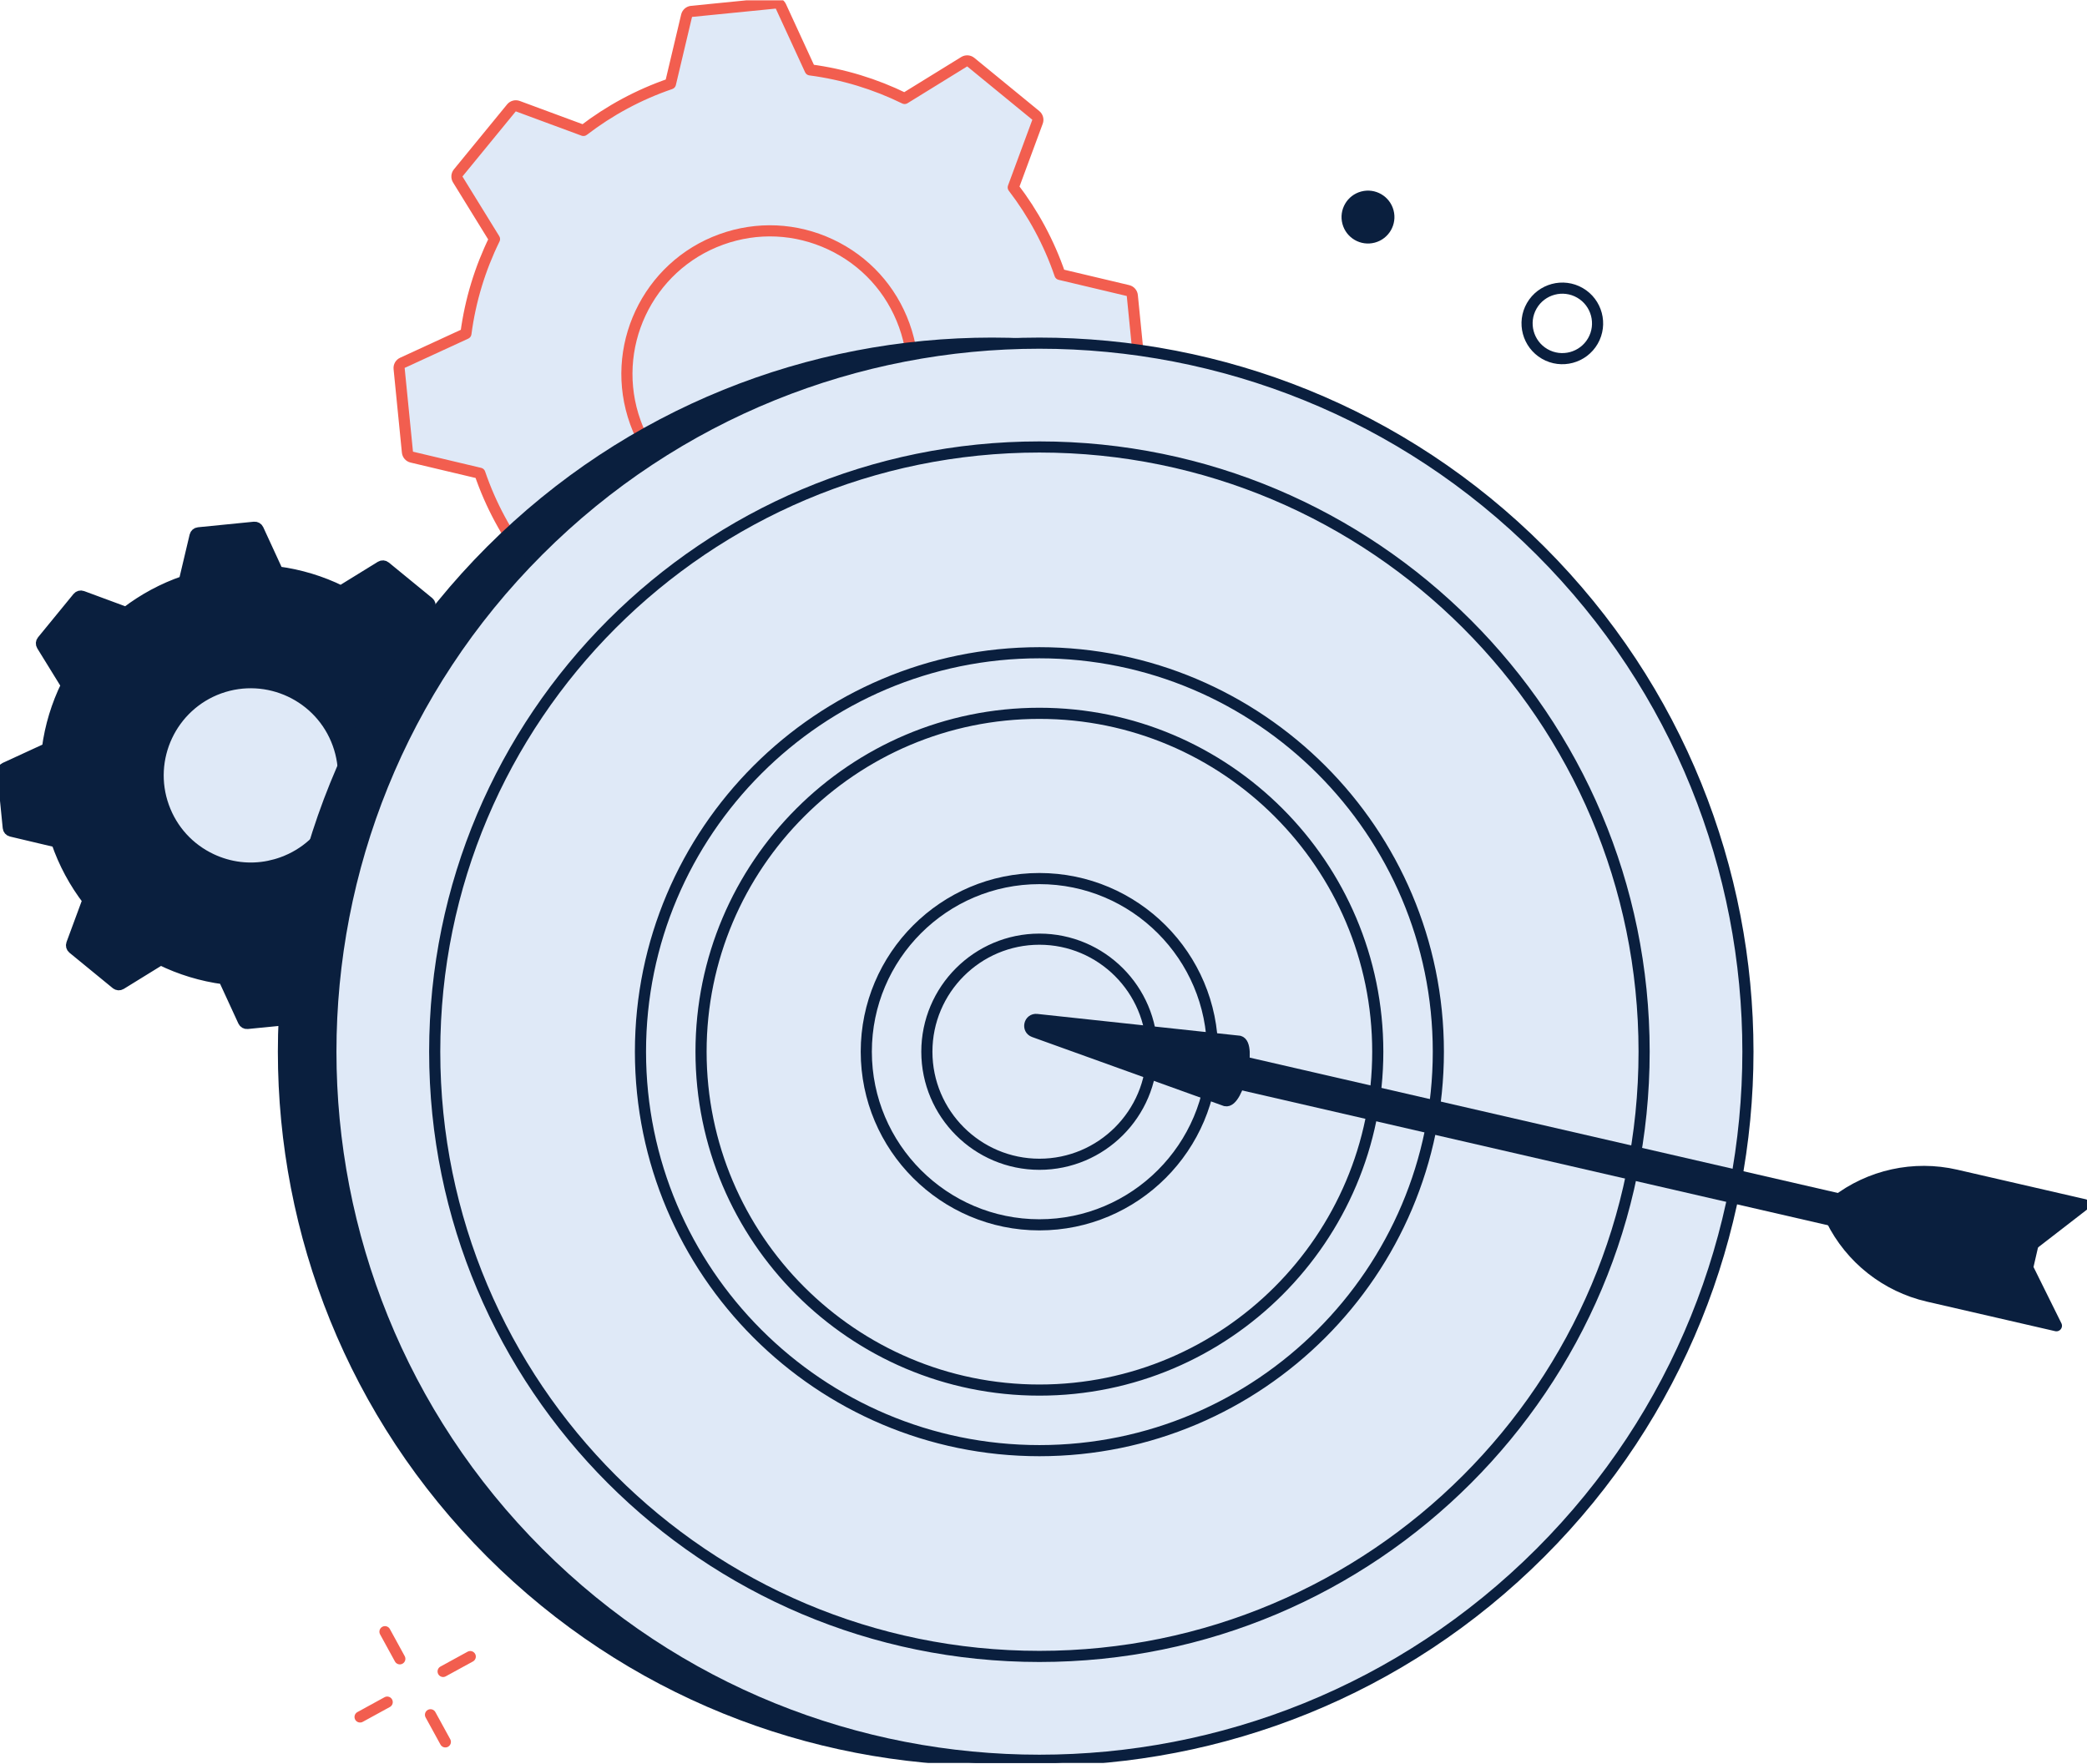 <svg width="375" height="317" viewBox="0 0 375 317" fill="none" xmlns="http://www.w3.org/2000/svg">
<g clip-path="url(#clip0_1099_29466)">
<path d="M20.908 176.784C21.135 176.973 21.456 176.992 21.71 176.836L28.867 172.422C32.392 174.152 36.223 175.33 40.228 175.859L43.744 183.494C43.867 183.763 44.146 183.922 44.438 183.893L54.479 182.893C54.771 182.864 55.014 182.653 55.082 182.364L57.02 174.184C60.844 172.876 64.366 170.964 67.482 168.572L75.37 171.487C75.646 171.587 75.958 171.503 76.146 171.276L82.537 163.469C82.726 163.242 82.745 162.92 82.589 162.667L78.175 155.51C79.905 151.984 81.083 148.154 81.612 144.148L89.247 140.633C89.516 140.51 89.675 140.23 89.646 139.938L88.647 129.898C88.617 129.606 88.406 129.363 88.117 129.295L79.937 127.357C78.629 123.533 76.717 120.011 74.328 116.895L77.243 109.007C77.344 108.731 77.259 108.419 77.032 108.234L69.225 101.843C68.998 101.654 68.677 101.635 68.424 101.791L61.266 106.205C57.741 104.475 53.91 103.297 49.905 102.768L46.389 95.133C46.266 94.867 45.987 94.705 45.695 94.734L35.655 95.734C35.363 95.763 35.119 95.974 35.051 96.263L33.113 104.443C29.289 105.751 25.767 107.663 22.651 110.055L14.763 107.14C14.487 107.036 14.176 107.124 13.987 107.351L7.596 115.158C7.408 115.385 7.388 115.707 7.544 115.96L11.959 123.117C10.228 126.643 9.05 130.473 8.521 134.478L0.886 137.994C0.62 138.117 0.458 138.396 0.487 138.689L1.487 148.729C1.516 149.021 1.727 149.264 2.016 149.332L10.196 151.27C11.504 155.094 13.416 158.616 15.805 161.732L12.89 169.62C12.79 169.896 12.874 170.208 13.101 170.396L20.908 176.788V176.784Z" fill="#0A1F3E" stroke="#0A1F3E" stroke-width="2" stroke-linecap="round" stroke-linejoin="round"/>
<path d="M102.222 123.166C102.562 123.445 103.043 123.478 103.419 123.247L114.118 116.648C119.39 119.232 125.109 120.998 131.098 121.783L136.351 133.193C136.536 133.592 136.951 133.833 137.393 133.79L152.396 132.297C152.834 132.255 153.198 131.937 153.298 131.508L156.197 119.287C161.913 117.333 167.172 114.476 171.83 110.902L183.62 115.262C184.032 115.414 184.496 115.288 184.775 114.947L194.328 103.281C194.607 102.94 194.64 102.459 194.409 102.083L187.81 91.384C190.394 86.112 192.16 80.393 192.945 74.404L204.355 69.152C204.755 68.967 204.995 68.551 204.953 68.11L203.459 53.106C203.417 52.668 203.099 52.305 202.671 52.204L190.449 49.305C188.495 43.589 185.639 38.331 182.065 33.672L186.424 21.883C186.577 21.471 186.45 21.006 186.109 20.727L174.443 11.174C174.102 10.895 173.622 10.862 173.245 11.093L162.546 17.692C157.275 15.108 151.555 13.342 145.566 12.557L140.314 1.147C140.129 0.748 139.713 0.508 139.272 0.55L124.269 2.043C123.831 2.085 123.467 2.403 123.366 2.832L120.468 15.053C114.751 17.007 109.493 19.864 104.835 23.438L93.045 19.078C92.633 18.926 92.165 19.052 91.889 19.393L82.336 31.059C82.057 31.4 82.025 31.881 82.255 32.257L88.854 42.956C86.27 48.228 84.505 53.947 83.719 59.936L72.309 65.188C71.91 65.373 71.67 65.789 71.715 66.23L73.208 81.234C73.251 81.672 73.569 82.035 73.997 82.136L86.219 85.035C88.173 90.751 91.029 96.01 94.603 100.668L90.244 112.457C90.091 112.87 90.218 113.334 90.558 113.613L102.225 123.166H102.222Z" fill="#DFE9F7" stroke="#F25E4F" stroke-width="2" stroke-linecap="round" stroke-linejoin="round"/>
<path d="M143.42 92.348C131.15 94.838 118.549 88.014 114.173 75.897C109.363 62.575 116.287 47.828 129.605 43.018C136.058 40.687 143.031 41.008 149.241 43.923C155.45 46.838 160.154 51.996 162.484 58.45C167.295 71.771 160.371 86.518 147.053 91.329C145.852 91.764 144.638 92.101 143.42 92.348Z" fill="#DFE9F7" stroke="#F25E4F" stroke-width="2" stroke-linecap="round" stroke-linejoin="round"/>
<path d="M48.347 155.643C44.867 156.351 41.267 155.925 37.992 154.387C33.967 152.497 30.916 149.151 29.406 144.967C26.287 136.332 30.776 126.773 39.41 123.65C48.064 120.543 57.611 125.023 60.73 133.657C62.243 137.842 62.032 142.363 60.143 146.388C58.254 150.417 54.907 153.465 50.723 154.974C49.941 155.257 49.145 155.477 48.347 155.64V155.643Z" fill="#DFE9F7" stroke="#0A1F3E" stroke-width="2" stroke-linecap="round" stroke-linejoin="round"/>
<path d="M80.022 312.976L77.353 308.104" stroke="#F25E4F" stroke-width="2" stroke-linecap="round" stroke-linejoin="round"/>
<path d="M71.842 298.05L69.173 293.178" stroke="#F25E4F" stroke-width="2" stroke-linecap="round" stroke-linejoin="round"/>
<path d="M84.498 297.65L79.622 300.319" stroke="#F25E4F" stroke-width="2" stroke-linecap="round" stroke-linejoin="round"/>
<path d="M69.573 305.83L64.7 308.498" stroke="#F25E4F" stroke-width="2" stroke-linecap="round" stroke-linejoin="round"/>
<path d="M286.211 61.279C284.461 64.304 280.579 65.343 277.554 63.593C274.528 61.843 273.49 57.961 275.239 54.936C276.989 51.911 280.871 50.872 283.896 52.621C286.922 54.371 287.96 58.253 286.211 61.279Z" stroke="#0A1F3E" stroke-width="2" stroke-linecap="round" stroke-linejoin="round"/>
<path d="M247.032 43.593C249.568 42.915 251.074 40.31 250.396 37.775C249.718 35.239 247.113 33.733 244.577 34.411C242.042 35.089 240.536 37.694 241.214 40.23C241.892 42.765 244.497 44.271 247.032 43.593Z" fill="#0A1F3E"/>
<path d="M268.26 278.989C317.978 229.271 317.978 148.663 268.26 98.945C218.543 49.227 137.934 49.227 88.217 98.945C38.499 148.663 38.499 229.271 88.217 278.989C137.934 328.706 218.543 328.706 268.26 278.989Z" fill="#0A1F3E" stroke="#0A1F3E" stroke-width="2" stroke-linecap="round" stroke-linejoin="round"/>
<path d="M276.786 278.991C326.504 229.273 326.504 148.665 276.786 98.947C227.069 49.229 146.46 49.229 96.743 98.947C47.025 148.665 47.025 229.273 96.743 278.991C146.46 328.708 227.069 328.708 276.786 278.991Z" fill="#DFE9F7" stroke="#0A1F3E" stroke-width="2" stroke-linecap="round" stroke-linejoin="round"/>
<path d="M186.765 297.621C246.773 297.621 295.42 248.974 295.42 188.966C295.42 128.957 246.773 80.311 186.765 80.311C126.756 80.311 78.11 128.957 78.11 188.966C78.11 248.974 126.756 297.621 186.765 297.621Z" fill="#DFE9F7" stroke="#0A1F3E" stroke-width="2" stroke-linecap="round" stroke-linejoin="round"/>
<path d="M186.765 260.648C147.238 260.648 115.082 228.49 115.082 188.966C115.082 149.442 147.238 117.283 186.765 117.283C226.292 117.283 258.447 149.439 258.447 188.966C258.447 228.493 226.292 260.648 186.765 260.648ZM186.765 128.167C153.24 128.167 125.966 155.441 125.966 188.966C125.966 222.491 153.24 249.764 186.765 249.764C220.29 249.764 247.563 222.491 247.563 188.966C247.563 155.441 220.29 128.167 186.765 128.167Z" fill="#DFE9F7" stroke="#0A1F3E" stroke-width="2" stroke-linecap="round" stroke-linejoin="round"/>
<path d="M186.765 220.073C169.613 220.073 155.658 206.118 155.658 188.966C155.658 171.814 169.613 157.859 186.765 157.859C203.917 157.859 217.872 171.814 217.872 188.966C217.872 206.118 203.917 220.073 186.765 220.073ZM186.765 168.747C175.615 168.747 166.542 177.819 166.542 188.97C166.542 200.12 175.615 209.192 186.765 209.192C197.915 209.192 206.988 200.12 206.988 188.97C206.988 177.819 197.915 168.747 186.765 168.747Z" fill="#DFE9F7" stroke="#0A1F3E" stroke-width="2" stroke-linecap="round" stroke-linejoin="round"/>
<path d="M364.067 227.233L369.504 238.205L346.451 232.898C338.897 231.158 332.522 226.123 329.081 219.18L364.067 227.233Z" fill="#0A1F3E" stroke="#0A1F3E" stroke-width="2" stroke-linecap="round" stroke-linejoin="round"/>
<path d="M364.827 223.935L374.513 216.446L351.46 211.139C343.906 209.399 335.973 211.139 329.841 215.881L364.827 223.935Z" fill="#0A1F3E" stroke="#0A1F3E" stroke-width="2" stroke-linecap="round" stroke-linejoin="round"/>
<path d="M215.702 189.018L214.793 192.969L364.42 227.403L365.33 223.452L215.702 189.018Z" fill="#0A1F3E" stroke="#0A1F3E" stroke-width="2" stroke-linecap="round" stroke-linejoin="round"/>
<path d="M222.666 187.085C224.932 187.608 222.471 198.294 220.206 197.772L185.785 185.385C184.512 184.927 184.95 183.028 186.294 183.174L222.669 187.085H222.666Z" fill="#0A1F3E" stroke="#0A1F3E" stroke-width="2" stroke-linecap="round" stroke-linejoin="round"/>
</g>
<defs>
<clipPath id="clip0_1099_29466">
<rect width="375" height="316.704" fill="white" transform="translate(0 0.059)"/>
</clipPath>
</defs>
</svg>
